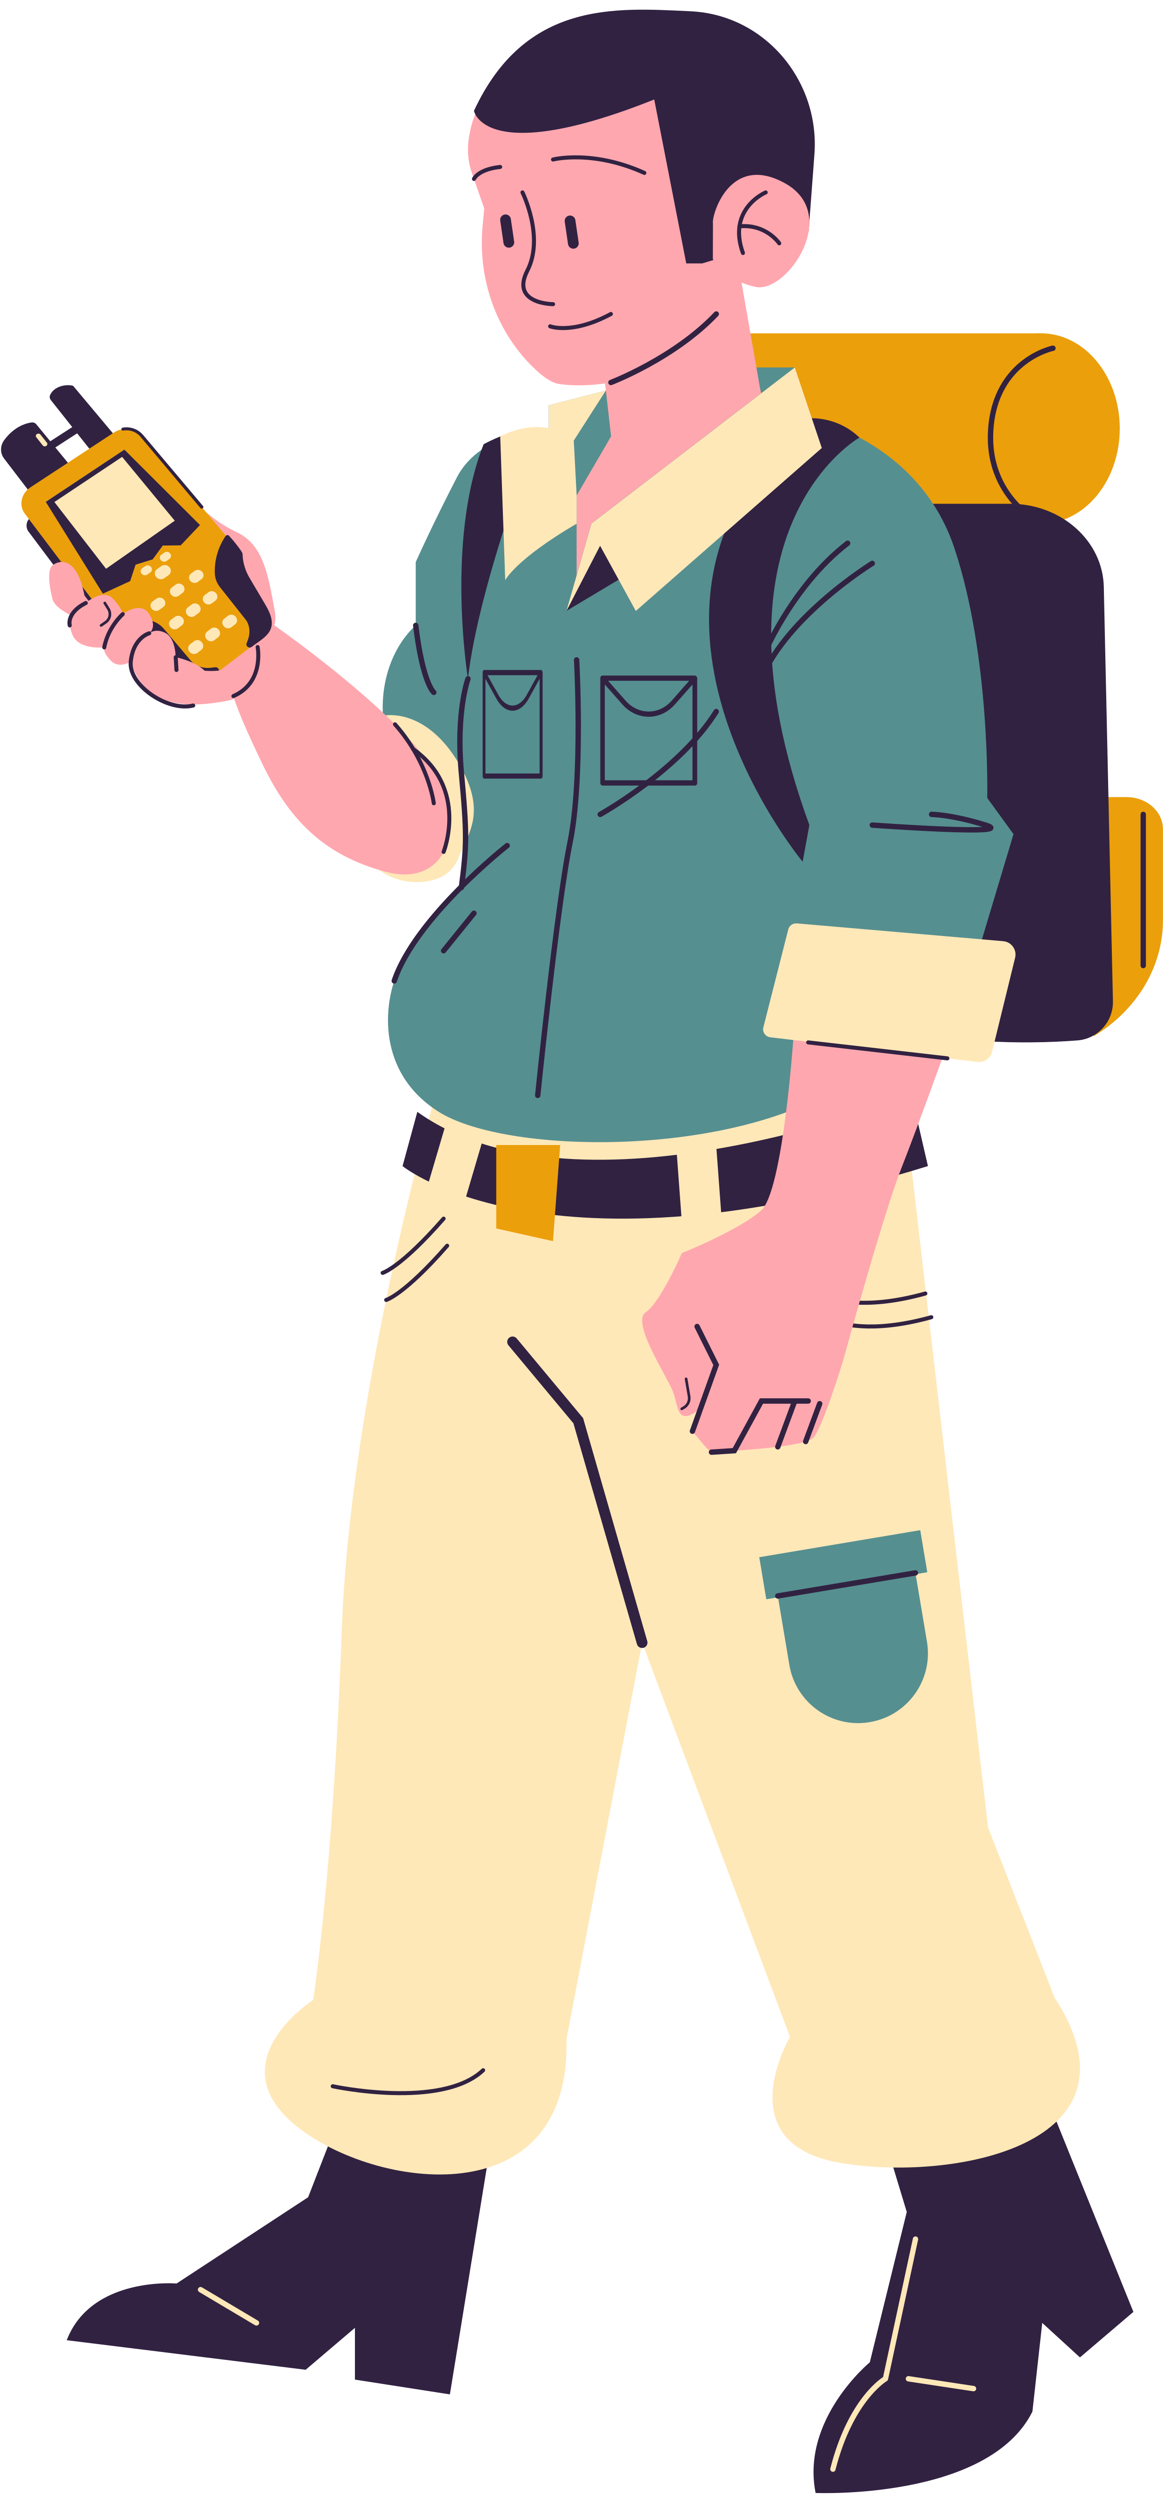<?xml version="1.0" encoding="UTF-8" standalone="no"?><svg xmlns="http://www.w3.org/2000/svg" xmlns:xlink="http://www.w3.org/1999/xlink" fill="#000000" height="465.1" preserveAspectRatio="xMidYMid meet" version="1" viewBox="-0.2 -1.8 216.5 465.1" width="216.5" zoomAndPan="magnify"><g id="change1_1"><path d="M91.09,397.36l-7.54,46.32-17.68-2.75v-9.63l-9.17,7.8-44.48-5.5c4.59-11.92,20.45-10.55,20.45-10.55l24.49-16.05,6.24-16.05,27.69,6.42Zm102.73-11.01l16.97,41.98-9.95,8.47-7.02-6.42-1.83,16.51c-8.25,16.51-40.36,15.13-40.36,15.13-2.75-13.76,10.09-24.31,10.09-24.31l6.88-27.97-4.59-15.13,29.81-8.25Z" fill="#312242"/></g><g id="change2_1"><path d="M208.25,77.92c0,9.78-6.57,17.71-14.68,17.71s-14.68-7.93-14.68-17.71,6.57-17.71,14.68-17.71,14.68,7.93,14.68,17.71Z" fill="#eb9f0b"/></g><g id="change2_2"><path d="M143.39,78.02c0,9.78-6.57,17.71-14.68,17.71s-14.68-7.93-14.68-17.71,6.57-17.71,14.68-17.71,14.68,7.93,14.68,17.71Z" fill="#eb9f0b"/></g><g id="change2_3"><path d="M193.57,95.63H117.31l1.28-35.41h74.98v35.41Z" fill="#eb9f0b"/></g><g id="change2_4"><path d="M206.85,146.5h2.67c3.74,0,6.77,2.67,6.77,5.97v16.96c0,8.62-4.82,16.68-12.88,21.56h0l-2.58-44.49h6.01Z" fill="#eb9f0b"/></g><g id="change1_2"><path d="M161.73,91.93h26.12c9.49,0,17.24,6.87,17.43,15.45l1.7,77.09c.08,3.8-2.81,7-6.59,7.3-9.44,.74-27.71,.95-47.85-5.37-29.25-9.17,9.19-94.47,9.19-94.47Z" fill="#312242"/></g><g id="change3_1"><path d="M167.22,196.03l16.51,142.17,12.38,31.64c17.89,27.52-19.26,34.39-40.09,30.73s-9.16-23.39-9.16-23.39l-27.52-73.38-14.09,73.83c.85,33.02-35.7,27.97-50.37,16.05s3.21-23.39,3.21-23.39c0,0,3.67-22.93,5.33-68.79s18.06-101.81,18.06-101.81l85.76-3.67Z" fill="#ffe8b8"/></g><g id="change1_3"><path d="M169.51,202l3.03,13.15c-70.96,22.01-97.8,0-97.8,0l2.75-10.09c30.27,21.71,92.03-3.06,92.03-3.06Z" fill="#312242"/></g><g id="change4_1"><path d="M114.92,79.7l-7.47,10.39,.61,22.32s65.47,79.93,43.42,90.5c-22.05,10.57-58.4,9.48-70.02,2.14-11.62-7.34-10.25-20.09-7.64-25.99s11.87-15.73,11.87-15.73l1.23-11.62c-7.39,12.39-14.01,9.18-14.01,9.18,0,0-1.53-19.13-1.86-30.13-.33-11.01,6.14-16.2,6.14-16.2v-11.78s3.06-6.87,7.64-15.73,17.12-9.17,17.12-9.17v-4.28l14.37-3.7-1.4,9.82Z" fill="#568f90"/></g><g id="change3_2"><path d="M64.95,137.73c-.23-6.95,12.21-11.1,20.21,2.43,5.5,9.3,1.63,13.28,0,17.63-.72,1.92-2.3,3.38-4.25,3.99h0c-5.67,1.77-11.78-.89-14.35-6.24h0s-1.38-10.85-1.61-17.8Z" fill="#ffe8b8"/></g><g id="change4_2"><path d="M139.86,66.56h7.89l-3.94,11.36-3.94-11.36Z" fill="#568f90"/></g><g id="change5_1"><path d="M50.89,114.56s21.1,14.68,28.74,25.68c7.64,11.01,3.67,23.24-7.95,20.18s-18.04-9.78-22.93-19.87c-4.89-10.09-5.5-12.84-5.5-12.84l2.14-13.15h5.5Z" fill="#ffa7af"/></g><path d="M195.81,62.99s-10.59,2.14-11.56,14.93,9.33,17.71,9.33,17.71" fill="none" stroke="#312242" stroke-linecap="round" stroke-miterlimit="10"/><g id="change5_2"><path d="M137.45,48.53l5.46,31.17-35.77,34.85v-24.15l6.42-11.01-1.53-13.45,25.42-17.41Z" fill="#ffa7af"/></g><g id="change5_3"><path d="M128.24,13.97l14.68,15.9-7.34,25.07c-9.48,14.98-26.29,15.59-31.8,14.68-1.38-.23-3.02-1.41-4.71-3.06-7-6.83-10.34-16.59-9.43-26.32l.31-3.33s.99,3.06-2.37-6.73,7.2-21.46,7.2-21.46l33.46,5.25Z" fill="#ffa7af"/></g><g id="change1_4"><path d="M128.03,.28c.47,.02,.93,.05,1.38,.09,13.3,1.19,22.99,13.21,22,26.53l-1.07,14.28-19.81,6.03h-2.98l-5.96-30.5c-31.64,12.61-33.56,2.11-33.56,2.11C97.58-1.75,114.5-.33,128.03,.28Z" fill="#312242"/></g><g id="change5_4"><path d="M132.52,39.79c-.31-1.36,3.06-13.28,13.45-7.47s.31,20.48-5.5,19.26-7.97-5.2-7.97-5.2l.02-6.59Z" fill="#ffa7af"/></g><g id="change5_5"><path d="M31.93,123.23l-14.79-8.68-2.87-6.23,10.09-1.83s-1.83-16.85-2.52-20.98,3.1-3.97,3.1-3.97c0,0,.8,1.33,3.51,2.48s4.52,3.44,5.66,5.16,4.82,5.73,9.75,8.03,5.85,7.8,7.11,14.79-10.66,12.5-10.66,12.5l-8.37-1.26Z" fill="#ffa7af"/></g><g id="change1_5"><path d="M18.14,83.83l-3.98-5.01-4.06,2.63,4.1,4.98-7.57,5.01-6.05-7.9c-.79-1.03-.78-2.42,.03-3.5,.98-1.31,2.61-2.84,5-3.24,.36-.06,.72,.07,.93,.32l2.62,3.18,4.09-2.64-3.93-4.95c-.24-.3-.33-.66-.23-.92,.66-1.71,2.99-2.18,4.32-1.81l9.14,10.9-4.41,2.92Zm-12.95,10.92h0c-.57,.71-.6,1.66-.08,2.36l5.61,7.48c.56,.75,1.67,.9,2.47,.35l.21-.14-8.22-10.04Z" fill="#312242"/></g><g id="change2_5"><path d="M26.22,79.33l15.71,18.63c1.11,1.32,1.3,3.11,.46,4.55-.32,.54-.27,1.22,.12,1.76l5.94,8.18c1.21,1.67,.93,3.9-.65,5.11l-4.58,3.49-4.66,3.55c-1.65,1.25-4.03,.99-5.44-.61l-6.9-7.83c-.45-.51-1.16-.73-1.83-.57-1.78,.43-3.65-.22-4.73-1.65l-15.22-20.14c-1.19-1.57-.71-3.79,1.04-4.94l7.87-5.16,7.66-5.03c1.65-1.08,3.98-.78,5.21,.68Z" fill="#eb9f0b"/></g><g id="change3_3"><path d="M33.51,94.58l-14.86,10.4-10.33-13.42,14.63-9.72,10.56,12.74Zm-5.72,10.11l-.56,.4c-.33,.24-.81,.17-1.06-.15l-.03-.03c-.25-.32-.18-.77,.15-1l.56-.39c.33-.23,.8-.17,1.05,.15l.03,.03c.25,.31,.19,.76-.15,1Zm2.58,5.13l-.04-.05c-.33-.42-.96-.51-1.39-.2l-.73,.52c-.43,.31-.52,.92-.19,1.34l.04,.05c.33,.42,.96,.51,1.4,.2l.73-.53c.43-.31,.52-.92,.18-1.34Zm3.45,3.39l-.04-.05c-.34-.43-.97-.52-1.4-.2l-.73,.53c-.44,.32-.52,.93-.18,1.36l.04,.05c.34,.43,.97,.52,1.41,.2l.73-.54c.43-.32,.51-.93,.17-1.36Zm3.59,4.53l-.04-.05c-.35-.44-.98-.53-1.42-.2l-.73,.55c-.44,.33-.52,.95-.17,1.39l.04,.05c.35,.44,.99,.53,1.43,.21l.73-.55c.44-.33,.51-.95,.16-1.39Zm-.78-11.28l.7-.52c.42-.31,.48-.9,.14-1.31l-.04-.04c-.34-.41-.96-.48-1.38-.18l-.7,.52c-.42,.31-.49,.9-.15,1.31l.04,.05c.34,.41,.96,.49,1.38,.18Zm-3.56,2.58l.71-.53c.42-.32,.49-.91,.15-1.32l-.04-.05c-.34-.41-.96-.49-1.38-.18l-.71,.53c-.43,.31-.5,.91-.16,1.32l.04,.05c.34,.42,.96,.5,1.39,.18Zm2.99,3.74l.72-.54c.43-.32,.49-.93,.15-1.35l-.04-.05c-.34-.42-.97-.5-1.4-.18l-.72,.54c-.43,.32-.5,.93-.15,1.35l.04,.05c.34,.42,.98,.51,1.4,.18Zm3.62,4.54l.72-.55c.43-.33,.49-.95,.14-1.38l-.04-.05c-.35-.43-.99-.51-1.41-.19l-.72,.55c-.43,.33-.49,.95-.14,1.38l.04,.05c.35,.43,.99,.52,1.42,.19Zm-.48-6.85l.71-.53c.42-.32,.48-.92,.14-1.33l-.04-.05c-.35-.41-.97-.49-1.39-.18l-.71,.53c-.42,.32-.49,.92-.14,1.33l.04,.05c.35,.42,.97,.5,1.4,.18Zm3.67,4.43l.71-.55c.42-.32,.48-.94,.12-1.36l-.04-.05c-.35-.42-.99-.51-1.41-.18l-.71,.54c-.42,.32-.48,.94-.13,1.36l.04,.05c.35,.43,.99,.51,1.41,.19Zm-11.39-13.72l-.03-.03c-.25-.31-.72-.38-1.05-.14l-.55,.39c-.33,.23-.39,.68-.14,.99l.03,.03c.25,.31,.73,.38,1.05,.15l.55-.39c.33-.23,.39-.68,.14-.99Zm-.1,2.6l-.04-.05c-.36-.45-1.04-.54-1.51-.21l-.79,.56c-.47,.34-.56,.98-.2,1.43l.04,.05c.36,.45,1.05,.55,1.52,.21l.79-.57c.47-.34,.56-.98,.2-1.43Z" fill="#ffe8b8"/></g><g id="change1_6"><path d="M37.55,92.77c-.14,.1-.34,.07-.45-.06l-11.12-13.21c-1.35-1.6-3.18-1.2-3.2-1.19-.17,.04-.33-.05-.38-.2-.04-.15,.06-.3,.22-.34,.09-.02,2.25-.5,3.85,1.39l11.13,13.19c.11,.13,.09,.32-.05,.41Zm-18.5,19.77l-4.41-5.83c-.11-.14-.31-.17-.47-.07s-.19,.3-.08,.45l4.4,5.84c.11,.15,.32,.18,.47,.07s.19-.31,.08-.46Zm.63,2.02l.77,1.03s1.73,2.12,2.13,2.22c1.67,.4,3.2,1.2,4.46,2.32l4.33,3.86c1.13,.99,2.38,2.05,3.94,2.18,2.01,.17,3.54-1.65,4.99-2.75,.5-.38,.18-1.16-.45-1.08l-.82,.1c-1.5,.18-2.97-.39-3.69-1.3l-4.95-5.85c-.64-.79-1.52-1.36-2.53-1.63-2.6-.68-5.4-.59-8.04,.29-.23,.13-.3,.42-.15,.61Zm22.77-16.66l.82,.93s1.67,2.02,1.68,2.4c.04,1.56,.48,3.1,1.3,4.48l2.82,4.77c.73,1.24,1.48,2.62,1.3,4.07-.24,1.88-2.31,2.89-3.69,3.99-.48,.39-1.18-.09-.97-.66l.27-.74c.49-1.35,.24-2.84-.49-3.71l-4.66-5.89c-.64-.77-1.01-1.7-1.04-2.67-.09-2.48,.62-4.92,2.05-7,.18-.17,.47-.15,.62,.02Zm-5.42-2.02l-3.59,3.78-3.34,.04-1.88,2.57-3.18,.99-1.01,3.06-5.08,2.33-10.63-17.08,14.63-9.72,14.07,14.03Zm-14.49-12.68l-12.61,8.4,9.61,12.42,6.47-4.52,6.32-4.42-9.79-11.87Z" fill="#312242"/></g><g id="change3_4"><path d="M20.58,101.91c-.1,.07-.22,.1-.34,.09-.27-.02-.47-.25-.44-.51l1.92-16.93c.03-.23,.26-.41,.52-.38,.26,.02,.45,.23,.42,.46l-1.88,16.93c-.02,.14-.09,.25-.2,.33Zm-.98-2.24l.37-3.19c.03-.25-.17-.47-.43-.49-.27-.02-.51,.16-.54,.41l-.37,3.18c-.03,.25,.17,.48,.44,.5,.13,.01,.25-.02,.34-.09,.11-.08,.18-.19,.2-.33Zm-11.18-18.52c.21-.14,.27-.4,.12-.58l-1.22-1.53c-.15-.18-.44-.22-.65-.08h0c-.21,.14-.27,.4-.12,.58l1.21,1.54c.15,.19,.44,.22,.65,.09h0Z" fill="#ffe8b8"/></g><g id="change5_6"><path d="M48.44,119.63s-.23,7.85-6.53,8.99-15.02,1.83-17.77-7.34c0,0-2.18,1.49-3.78-.23s-1.15-2.41-1.15-2.41c0,0-4.82,.57-5.96-2.41s0-3.44,0-3.44c0,0-3.21-1.38-3.67-3.1s-1.15-5.39,0-6.31,4.36-1.83,5.85,5.16l.34,1.83s3.21-2.75,5.04-.8,1.83,2.87,1.83,2.87c0,0,3.32-2.52,4.93,0s0,3.57,0,3.57c0,0,1.26-1.02,3.1,0s1.83,4.46,1.83,4.46c0,0,3.55,.69,5.39,2.52h0c3.45,.29,6.89-.69,9.67-2.74l.87-.64Z" fill="#ffa7af"/></g><path d="M147.75,235.65s5.27,8.48,24.31,3.21" fill="none" stroke="#312242" stroke-linecap="round" stroke-miterlimit="10" stroke-width="0.75"/><path d="M148.86,240.06s5.27,8.48,24.31,3.21" fill="none" stroke="#312242" stroke-linecap="round" stroke-miterlimit="10" stroke-width="0.75"/><g id="change5_7"><path d="M176.16,192.48s-5.27,14.68-8.6,23.16-10.55,34.74-10.66,35.2-3.9,12.73-5.62,14.79-18.69,2.64-19.03,2.75-3.55-3.9-3.55-3.9l.89-3.78c-3.85,2.75-3.48-.92-4.55-3.67s-7.8-12.84-5.04-14.68,6.73-11.01,6.73-11.01c0,0,10.7-4.28,14.78-7.95s6.01-32.41,6.01-32.41l28.66,1.49Z" fill="#ffa7af"/></g><g id="change4_3"><path d="M105.24,111.86l4.66-16.26,37.85-29.04,2.73,9.48s20.26,3.97,26.99,24.15c6.73,20.18,6.11,46.47,6.11,46.47l4.89,6.73-6.42,21.4h0c3.29,0,5.74,3.05,5.03,6.27l-1.92,8.66c-.55,2.49-2.85,4.2-5.4,4.02l-38.27-2.74-36.25-79.13Z" fill="#568f90"/></g><g id="change1_7"><path d="M112.39 97.44L105.24 111.86 117.31 104.65 112.39 97.44z" fill="#312242"/></g><path d="M141.55,120.98s5.34-13.45,16.04-21.71" fill="none" stroke="#312242" stroke-linecap="round" stroke-miterlimit="10"/><path d="M162.18,103.02s-15.7,9.65-20.69,21.48" fill="none" stroke="#312242" stroke-linecap="round" stroke-miterlimit="10"/><g id="change1_8"><path d="M150.47,76.03s5.11-.48,9.32,3.58c0,0-29.63,16.6-9.32,72.09l-1.25,6.83s-40.03-48.19,1.25-82.51Z" fill="#312242"/></g><g id="change1_9"><path d="M89.83,80.85s6.54-3.6,10.3-2.82c0,0-11.2,28.58-13.22,46.47,0,0-4.19-25.76,2.92-43.64Z" fill="#312242"/></g><g id="change3_5"><path d="M188.77,176.39l-4.29,17.5c-.3,1.22-1.47,2.03-2.72,1.88l-38.57-4.58c-.9-.11-1.51-.99-1.28-1.87l4.63-18.19c.18-.72,.86-1.19,1.59-1.13l38.43,3.31c1.53,.13,2.57,1.59,2.21,3.08Z" fill="#ffe8b8"/></g><g id="change3_6"><path d="M147.75,66.56l5.03,14.99-34.62,30.32-6.65-12.13-6.26,12.13,4.66-16.26,37.85-29.04Z" fill="#ffe8b8"/></g><g id="change3_7"><path d="M112.59,70.85l-5.98,9.32,.54,10.24v5.22c-11.4,6.66-13.3,10.52-13.3,10.52l-.93-26.74c4.99-2.61,9.04-1.54,9.04-1.54v-4.28l10.65-2.74Z" fill="#ffe8b8"/></g><g id="change4_4"><path d="M171.11,282.89l1.31,7.83-29.97,5.03-1.31-7.83,29.97-5.03Zm1.25,20.76l-2.15-12.81-25.62,4.3,2.15,12.81c1.19,7.08,7.88,11.85,14.96,10.66h0c7.08-1.19,11.85-7.88,10.66-14.96Z" fill="#568f90"/></g><g id="change3_8"><path d="M126.25 209.63H133.68V228.21H126.25z" fill="#ffe8b8" transform="rotate(-4.22 130.002 218.96)"/></g><g id="change3_9"><path d="M74.26 214.18H92.84V221.61H74.26z" fill="#ffe8b8" transform="rotate(-73.58 83.544 217.884)"/></g><g id="change2_6"><path d="M102.75,229.12l-10.57-2.36v-15.53h11.9l-1.34,17.89Z" fill="#eb9f0b"/></g><path d="M88.03,31.49s.74-1.78,4.88-2.23" fill="none" stroke="#312242" stroke-linecap="round" stroke-miterlimit="10" stroke-width="0.75"/><path d="M102.75,27.88s7.3-1.89,17,2.49" fill="none" stroke="#312242" stroke-linecap="round" stroke-miterlimit="10" stroke-width="0.75"/><path d="M97.06,34s4.13,8.28,.92,14.53,4.78,6.26,4.78,6.26" fill="none" stroke="#312242" stroke-linecap="round" stroke-miterlimit="10" stroke-width="0.75"/><path d="M105.92 39.3L106.53 43.47" fill="none" stroke="#312242" stroke-linecap="round" stroke-miterlimit="10" stroke-width="2"/><path d="M93.91 39.1L94.52 43.28" fill="none" stroke="#312242" stroke-linecap="round" stroke-miterlimit="10" stroke-width="2"/><path d="M102.21,58.91s4.05,1.61,11.31-2.29" fill="none" stroke="#312242" stroke-linecap="round" stroke-miterlimit="10" stroke-width="0.75"/><path d="M142.34,34s-7.22,3.02-4.24,11.27" fill="none" stroke="#312242" stroke-linecap="round" stroke-miterlimit="10" stroke-width="0.75"/><path d="M144.86,43.47s-2.45-3.64-7.4-3.16" fill="none" stroke="#312242" stroke-linecap="round" stroke-miterlimit="10" stroke-width="0.75"/><path d="M113.53,69.36s11.81-4.49,19.61-12.74" fill="none" stroke="#312242" stroke-linecap="round" stroke-miterlimit="10"/><path d="M144.59 295.13L170.21 290.84" fill="none" stroke="#312242" stroke-linecap="round" stroke-miterlimit="10"/><path d="M162.18,151.71s27.52,1.99,21.1,0-10.06-1.99-10.06-1.99" fill="none" stroke="#312242" stroke-linecap="round" stroke-miterlimit="10"/><path d="M107.14,120.98s1.22,22.01-1.22,33.94-6.02,47.08-6.02,47.08" fill="none" stroke="#312242" stroke-linecap="round" stroke-miterlimit="10"/><path d="M86.92,124.49s-2.28,6.21-1.23,17.54,1.02,13.36,0,21.3" fill="none" stroke="#312242" stroke-linecap="round" stroke-miterlimit="10"/><path d="M80.55,127.02s-2.06-1.68-3.36-12.46" fill="none" stroke="#312242" stroke-linecap="round" stroke-miterlimit="10"/><path d="M95.22 247.86L107.45 262.53 119.33 303.81" fill="none" stroke="#312242" stroke-linecap="round" stroke-miterlimit="10" stroke-width="2"/><path d="M61.74,386.35s20.23,4.36,28-2.98" fill="none" stroke="#312242" stroke-linecap="round" stroke-miterlimit="10" stroke-width="0.75"/><path d="M71.03,235.02s3.32-.92,11.35-10.09" fill="none" stroke="#312242" stroke-linecap="round" stroke-miterlimit="10" stroke-width="0.75"/><path d="M71.69,240.06s3.32-.92,11.35-10.09" fill="none" stroke="#312242" stroke-linecap="round" stroke-miterlimit="10" stroke-width="0.75"/><g id="change1_10"><path d="M129.54,124.19c-.04-.12-.13-.21-.23-.26-.05-.02-.11-.04-.16-.04h-17.18c-.06,0-.11,.01-.16,.04-.11,.05-.19,.14-.23,.26-.02,.06-.03,.12-.03,.19v19.49c0,.27,.19,.49,.43,.49h17.18c.24,0,.43-.22,.43-.49v-19.49c0-.06-.01-.13-.03-.19Zm-1.44,.67l-3.27,3.71c-2.36,2.68-6.2,2.68-8.56,0l-3.27-3.71h15.11Zm-15.71,18.51v-17.82l3.27,3.71c1.35,1.53,3.12,2.29,4.89,2.29s3.54-.76,4.89-2.29l3.27-3.71v17.82h-16.32Z" fill="#312242"/></g><g id="change1_11"><path d="M100.77,123.15c-.03-.12-.08-.21-.14-.26-.03-.02-.07-.04-.1-.04h-10.62s-.07,.01-.1,.04c-.06,.05-.12,.14-.14,.26-.01,.06-.02,.12-.02,.18v19.25c0,.27,.12,.48,.27,.48h10.62c.15,0,.27-.22,.27-.48v-19.25c0-.06,0-.13-.02-.18Zm-.89,.67l-2.02,3.66c-1.46,2.65-3.83,2.65-5.29,0l-2.02-3.66h9.33Zm-9.71,18.29v-17.61l2.02,3.66c.83,1.51,1.93,2.27,3.02,2.27s2.19-.76,3.02-2.27l2.02-3.66v17.61h-10.09Z" fill="#312242"/></g><path d="M111.53,149.72s14.8-8.22,21.6-19.13" fill="none" stroke="#312242" stroke-linecap="round" stroke-miterlimit="10"/><path d="M212.62 149.72L212.62 177.84" fill="none" stroke="#312242" stroke-linecap="round" stroke-miterlimit="10"/><path d="M94.21,155.53s-17.05,13.35-21.02,25.17" fill="none" stroke="#312242" stroke-linecap="round" stroke-miterlimit="10"/><path d="M82.38 175.09L88.03 168.11" fill="none" stroke="#312242" stroke-linecap="round" stroke-miterlimit="10"/><path d="M129.57 245L133.13 252.14 128.7 264.48" fill="none" stroke="#312242" stroke-linecap="round" stroke-miterlimit="10"/><path d="M132.25 268.38L136.5 268.1 141.55 258.86 150.25 258.86" fill="none" stroke="#312242" stroke-linecap="round" stroke-miterlimit="10"/><path d="M147.75 258.86L144.59 267.38" fill="none" stroke="#312242" stroke-linecap="round" stroke-miterlimit="10"/><path d="M152.39 259.36L149.78 266.4" fill="none" stroke="#312242" stroke-linecap="round" stroke-miterlimit="10"/><path d="M126.71,260.32l.41-.24c.72-.43,1.1-1.25,.96-2.08l-.56-3.26" fill="none" stroke="#312242" stroke-linecap="round" stroke-miterlimit="10" stroke-width="0.5"/><path d="M12.78,114.56s-.67-2.34,2.99-4.17" fill="none" stroke="#312242" stroke-linecap="round" stroke-miterlimit="10" stroke-width="0.75"/><path d="M22.65,112.46s-2.75,2.41-3.44,6.19" fill="none" stroke="#312242" stroke-linecap="round" stroke-miterlimit="10" stroke-width="0.75"/><path d="M27.58,116.02s-2.98,.79-3.44,5.26,6.99,9.37,11.63,8.18" fill="none" stroke="#312242" stroke-linecap="round" stroke-miterlimit="10" stroke-width="0.75"/><path d="M32.51 120.48L32.65 122.85" fill="none" stroke="#312242" stroke-linecap="round" stroke-miterlimit="10" stroke-width="0.75"/><path d="M47.76,118.59s1.3,6.59-4.51,9.12" fill="none" stroke="#312242" stroke-linecap="round" stroke-miterlimit="10" stroke-width="0.75"/><path d="M80.55,147.65s-.92-7.6-7.22-14.69" fill="none" stroke="#312242" stroke-linecap="round" stroke-miterlimit="10" stroke-width="0.75"/><path d="M19.3,110.39l.68,1.09c.52,.84,.3,1.94-.52,2.5l-.84,.58" fill="none" stroke="#312242" stroke-linecap="round" stroke-miterlimit="10" stroke-width="0.5"/><path d="M82.38,156.7s4.71-11.78-5.67-19.13" fill="none" stroke="#312242" stroke-linecap="round" stroke-miterlimit="10" stroke-width="0.75"/><path d="M150.25 192.14L176.16 195.11" fill="none" stroke="#312242" stroke-linecap="round" stroke-miterlimit="10" stroke-width="0.75"/><g id="change3_10"><path d="M47.53,430.88c-.09,0-.17-.02-.25-.07l-10.4-6.18c-.24-.14-.32-.45-.17-.69,.14-.24,.45-.32,.69-.17l10.4,6.18c.24,.14,.32,.45,.17,.69-.09,.16-.26,.24-.43,.24Zm107.8,26.83c3.26-12.75,9.49-16.47,9.55-16.5,.12-.07,.21-.19,.24-.33l5.59-25.99c.06-.27-.11-.54-.38-.59-.27-.05-.54,.11-.59,.38l-5.55,25.78c-1.14,.74-6.73,4.93-9.82,17-.07,.27,.09,.54,.36,.61,.04,.01,.08,.02,.12,.02,.22,0,.43-.15,.48-.38Zm26.19-15.03c.04-.27-.15-.53-.42-.57l-12.11-1.83c-.27-.05-.53,.15-.57,.42-.04,.27,.15,.53,.42,.57l12.11,1.83s.05,0,.08,0c.24,0,.46-.18,.49-.42Z" fill="#ffe8b8"/></g></svg>